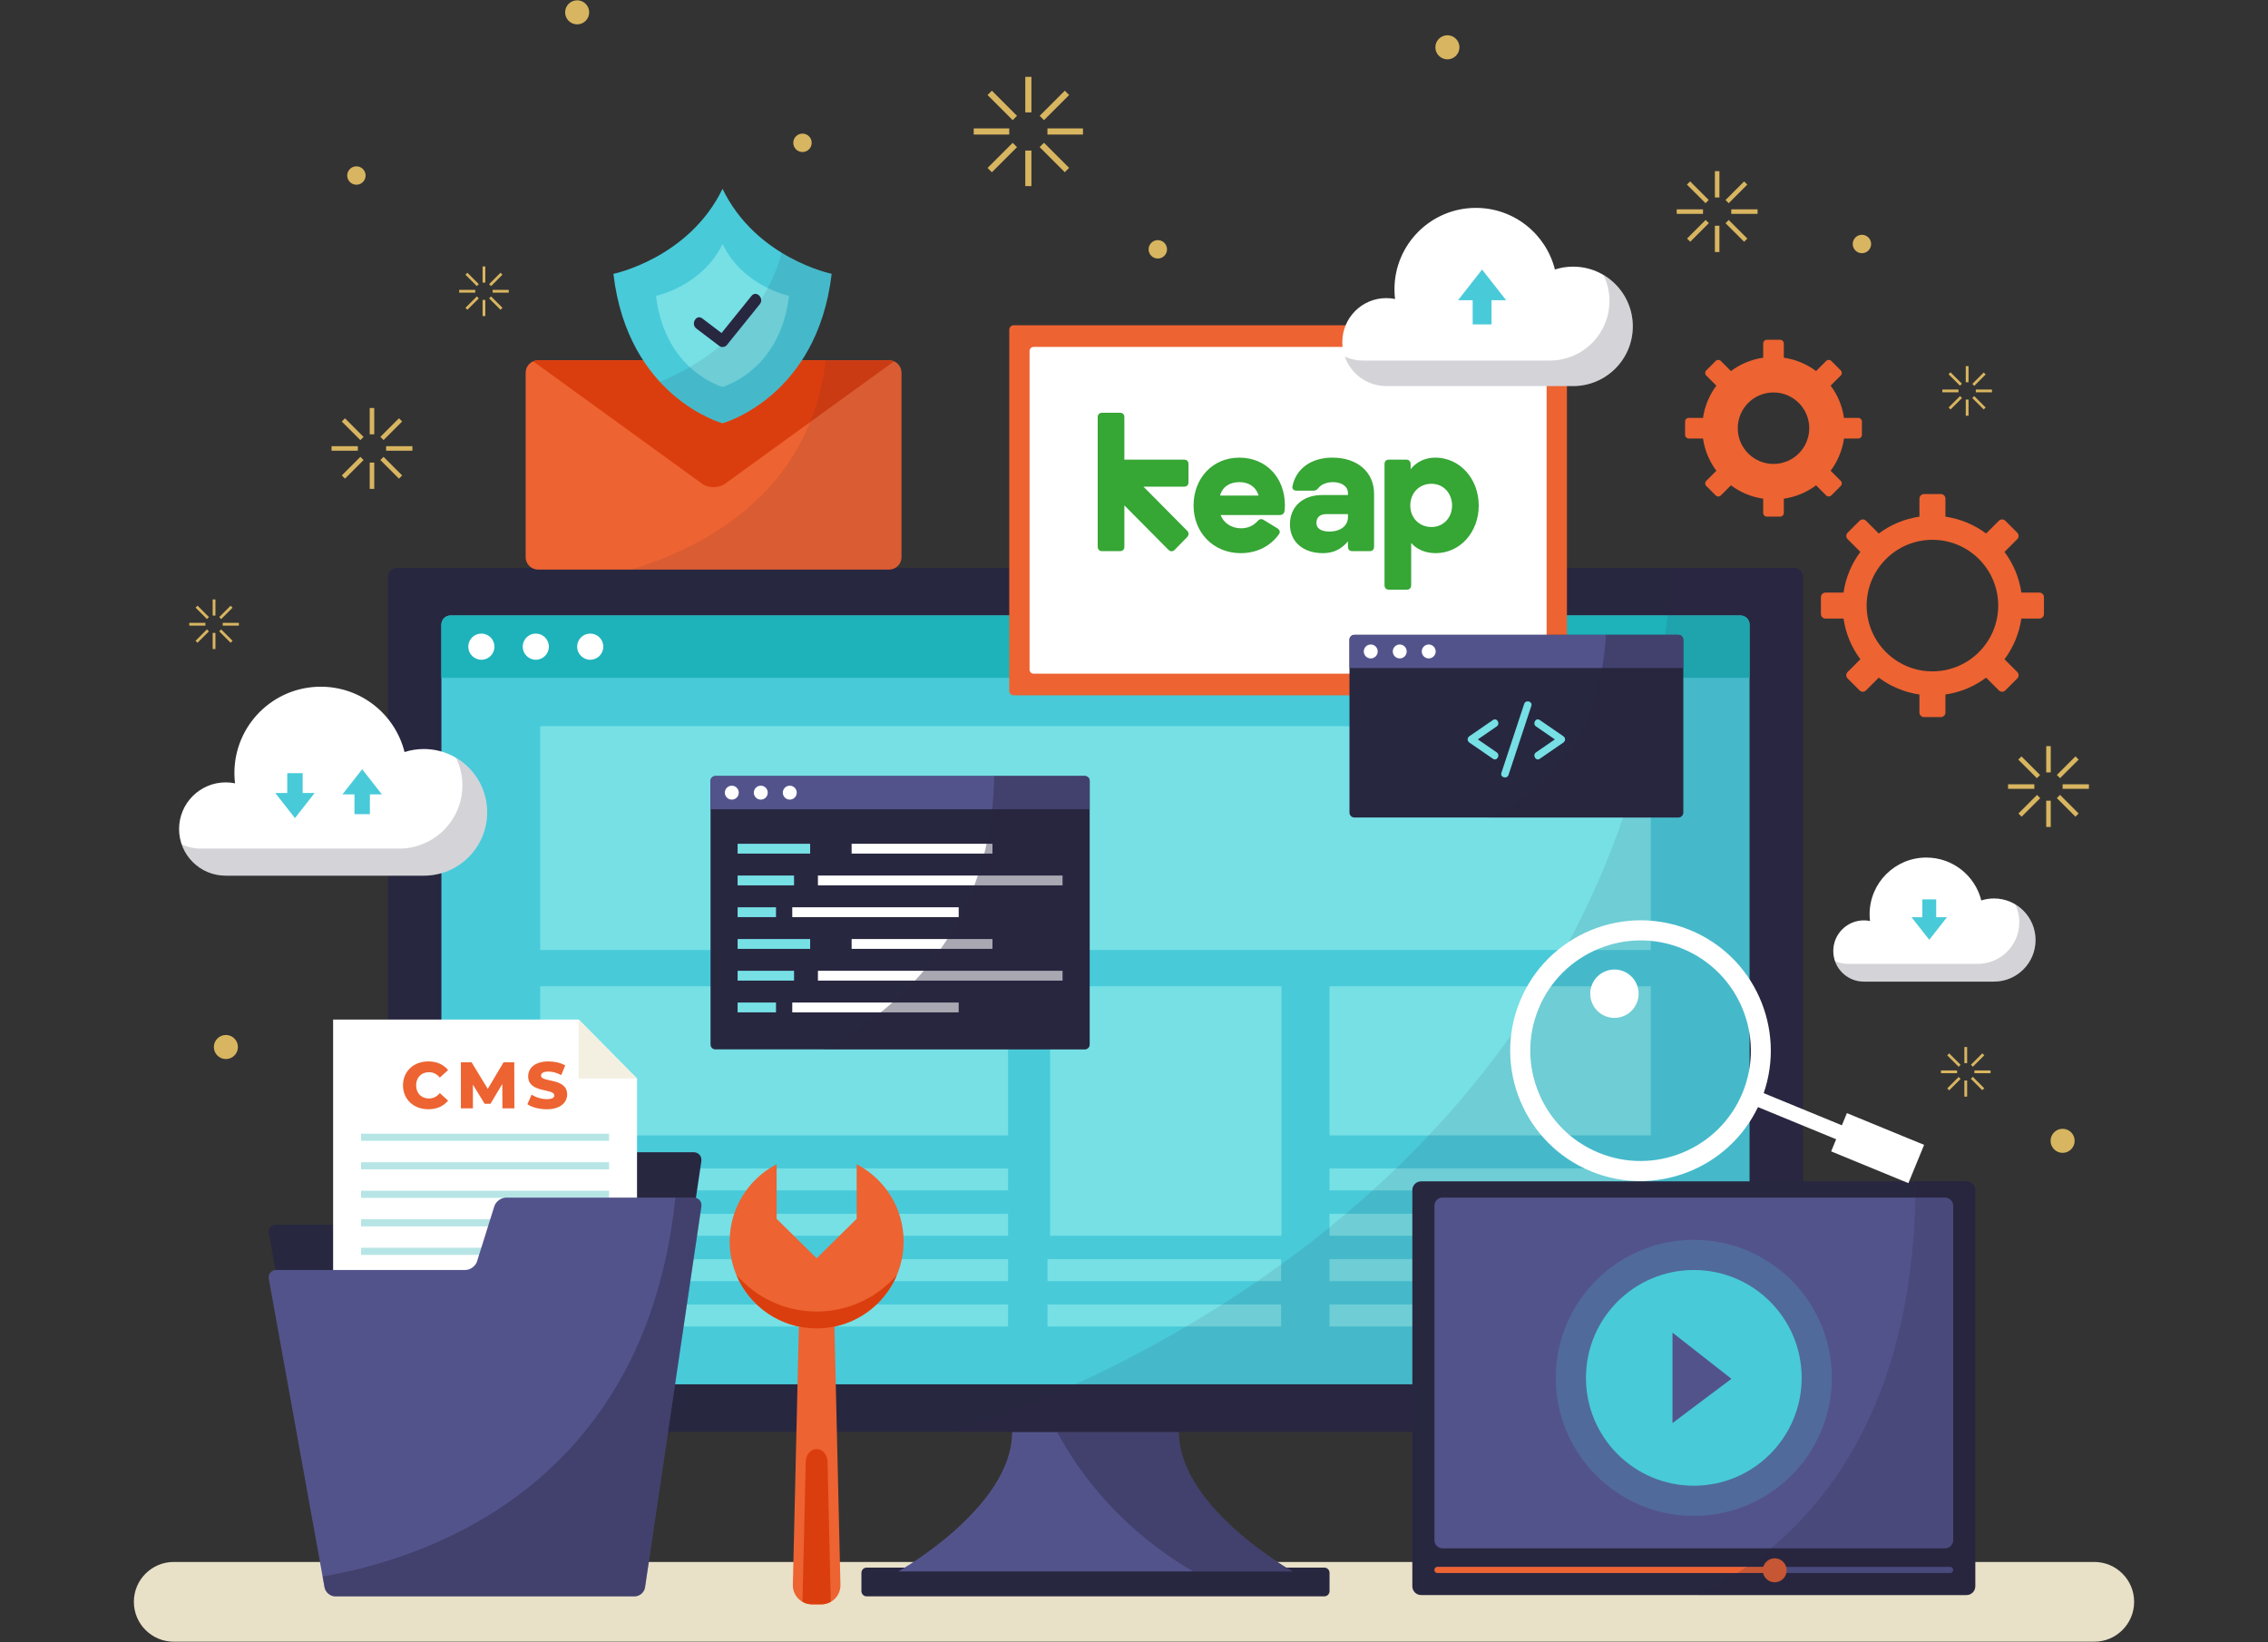 <svg width="500" height="362" viewBox="0 0 500 362" fill="none" xmlns="http://www.w3.org/2000/svg">
<rect x="0" y="0" width="500" height="362" fill="#333333" stroke="none"/>
<g clip-path="url(#clip0_1_4)">
<path d="M470.488 353.144C470.488 357.998 466.552 361.934 461.699 361.934H38.302C33.448 361.934 29.512 357.998 29.512 353.144C29.512 348.29 33.448 344.354 38.302 344.354H461.699C466.553 344.353 470.488 348.289 470.488 353.144Z" fill="#E8E1C8"/>
<path d="M293.108 350.783C293.108 351.418 292.589 351.937 291.955 351.937H191.061C190.426 351.937 189.908 351.417 189.908 350.783V346.748C189.908 346.113 190.427 345.596 191.061 345.596H291.956C292.591 345.596 293.109 346.114 293.109 346.748V350.783H293.108Z" fill="#282740"/>
<path d="M259.879 315.682H242.541H240.475H223.137C223.137 332.373 198.044 346.438 198.044 346.438H240.475H242.541H284.972C284.972 346.438 259.879 332.373 259.879 315.682Z" fill="#53538C"/>
<path opacity="0.4" d="M259.879 315.682H242.541H240.475H233.028C238.255 325.364 247.383 337.28 263.008 346.438H284.973C284.973 346.438 259.879 332.373 259.879 315.682Z" fill="#282740"/>
<path d="M397.5 313.682C397.5 314.782 396.6 315.682 395.5 315.682H87.516C86.416 315.682 85.516 314.782 85.516 313.682V127.192C85.516 126.092 86.416 125.192 87.516 125.192H395.5C396.6 125.192 397.5 126.092 397.5 127.192V313.682Z" fill="#282740"/>
<path d="M385.705 303.182C385.705 304.282 384.805 305.182 383.705 305.182H99.311C98.211 305.182 97.311 304.282 97.311 303.182V137.692C97.311 136.592 98.211 135.692 99.311 135.692H383.706C384.806 135.692 385.706 136.592 385.706 137.692V303.182H385.705Z" fill="#48CAD9"/>
<path d="M385.705 149.438V137.693C385.705 136.593 384.805 135.693 383.705 135.693H99.311C98.211 135.693 97.311 136.593 97.311 137.693V149.438H385.705Z" fill="#1EB3BA"/>
<path d="M118.121 145.449C119.714 145.449 121.005 144.158 121.005 142.565C121.005 140.972 119.714 139.681 118.121 139.681C116.528 139.681 115.237 140.972 115.237 142.565C115.237 144.158 116.528 145.449 118.121 145.449Z" fill="white"/>
<path d="M106.121 145.449C107.714 145.449 109.005 144.158 109.005 142.565C109.005 140.972 107.714 139.681 106.121 139.681C104.528 139.681 103.237 140.972 103.237 142.565C103.237 144.158 104.528 145.449 106.121 145.449Z" fill="white"/>
<path d="M130.121 145.449C131.714 145.449 133.005 144.158 133.005 142.565C133.005 140.972 131.714 139.681 130.121 139.681C128.528 139.681 127.237 140.972 127.237 142.565C127.237 144.158 128.528 145.449 130.121 145.449Z" fill="white"/>
<path d="M363.935 160.092H119.08V209.438H363.935V160.092Z" fill="#76E0E5"/>
<path d="M222.238 217.438H119.08V250.317H222.238V217.438Z" fill="#76E0E5"/>
<path d="M222.238 257.594H119.08V262.446H222.238V257.594Z" fill="#76E0E5"/>
<path d="M222.238 267.594H119.08V272.446H222.238V267.594Z" fill="#76E0E5"/>
<path d="M222.238 277.594H119.08V282.446H222.238V277.594Z" fill="#76E0E5"/>
<path d="M222.238 287.594H119.08V292.446H222.238V287.594Z" fill="#76E0E5"/>
<path d="M282.508 217.438H231.508V272.446H282.508V217.438Z" fill="#76E0E5"/>
<path d="M282.428 277.594H230.929V282.446H282.428V277.594Z" fill="#76E0E5"/>
<path d="M282.428 287.594H230.929V292.446H282.428V287.594Z" fill="#76E0E5"/>
<path d="M363.935 217.438H293.108V250.317H363.935V217.438Z" fill="#76E0E5"/>
<path d="M362.701 257.594H293.108V262.446H362.701V257.594Z" fill="#76E0E5"/>
<path d="M362.701 267.594H293.108V272.446H362.701V267.594Z" fill="#76E0E5"/>
<path d="M362.701 277.594H293.108V282.446H362.701V277.594Z" fill="#76E0E5"/>
<path d="M362.701 287.594H293.108V292.446H362.701V287.594Z" fill="#76E0E5"/>
<path opacity="0.1" d="M397.5 313.682V127.192C397.5 126.092 396.6 125.192 395.5 125.192H368.437C360.153 273.669 209.841 315.681 209.841 315.681H395.5C396.6 315.682 397.5 314.781 397.5 313.682Z" fill="#282740"/>
<path d="M111.576 254.025C110.476 254.025 109.307 254.882 108.978 255.933L105.173 268.08C104.845 269.129 103.676 269.988 102.575 269.988H60.909C59.809 269.988 59.069 270.873 59.264 271.955L71.553 339.969C71.748 341.051 72.809 341.938 73.908 341.938H139.91C141.01 341.938 142.042 341.047 142.202 339.96L154.617 256.005C154.778 254.917 154.01 254.026 152.91 254.026H111.576V254.025Z" fill="#282740"/>
<path d="M140.436 319.772H73.437V224.772H127.576L140.436 237.772V319.772Z" fill="white"/>
<path d="M127.576 224.772L140.436 237.772H127.576V224.772Z" fill="#F4F0E1"/>
<path d="M134.271 249.938H79.604V251.51H134.271V249.938Z" fill="#B7E5E5"/>
<path d="M134.271 256.225H79.604V257.797H134.271V256.225Z" fill="#B7E5E5"/>
<path d="M134.271 262.512H79.604V264.084H134.271V262.512Z" fill="#B7E5E5"/>
<path d="M134.271 268.799H79.604V270.371H134.271V268.799Z" fill="#B7E5E5"/>
<path d="M134.271 275.086H79.604V276.658H134.271V275.086Z" fill="#B7E5E5"/>
<path d="M134.271 281.373H79.604V282.945H134.271V281.373Z" fill="#B7E5E5"/>
<path d="M88.842 239.277C88.842 236.189 91.203 234.002 94.421 234.002C96.291 234.002 97.798 234.685 98.784 235.916L96.958 237.568C96.32 236.798 95.538 236.379 94.566 236.379C92.899 236.379 91.74 237.539 91.74 239.277C91.74 241.017 92.899 242.175 94.566 242.175C95.538 242.175 96.32 241.755 96.958 240.985L98.784 242.639C97.799 243.871 96.291 244.551 94.421 244.551C91.204 244.553 88.842 242.365 88.842 239.277Z" fill="#ED6332"/>
<path d="M110.763 244.35L110.734 238.975L108.126 243.35H106.85L104.257 239.12V244.35H101.605V234.205H103.968L107.532 240.06L111.011 234.205H113.372L113.401 244.35H110.763Z" fill="#ED6332"/>
<path d="M116.263 243.438L117.205 241.323C118.103 241.917 119.379 242.323 120.554 242.323C121.742 242.323 122.205 241.989 122.205 241.495C122.205 239.888 116.438 241.059 116.438 237.292C116.438 235.482 117.915 234.003 120.93 234.003C122.249 234.003 123.611 234.308 124.61 234.888L123.727 237.017C122.755 236.496 121.798 236.238 120.916 236.238C119.712 236.238 119.277 236.642 119.277 237.148C119.277 238.699 125.031 237.541 125.031 241.279C125.031 243.047 123.554 244.554 120.539 244.554C118.873 244.553 117.22 244.103 116.263 243.438Z" fill="#ED6332"/>
<path d="M111.576 264.025C110.476 264.025 109.307 264.882 108.978 265.933L105.173 278.08C104.845 279.129 103.676 279.988 102.575 279.988H60.909C59.809 279.988 59.069 280.873 59.264 281.955L71.553 349.969C71.748 351.051 72.809 351.938 73.908 351.938H139.91C141.01 351.938 142.042 351.047 142.202 349.96L154.617 266.005C154.778 264.917 154.01 264.026 152.91 264.026H111.576V264.025Z" fill="#53538C"/>
<path opacity="0.4" d="M142.203 349.959L154.618 266.004C154.779 264.916 154.011 264.025 152.911 264.025H148.904C142.19 327.861 93.927 343.654 71.118 347.556L71.554 349.968C71.749 351.05 72.81 351.937 73.909 351.937H139.911C141.011 351.938 142.043 351.047 142.203 349.959Z" fill="#282740"/>
<path d="M435.468 349.725C435.468 350.782 434.603 351.647 433.546 351.647H313.282C312.226 351.647 311.361 350.782 311.361 349.725V262.368C311.361 261.311 312.226 260.446 313.282 260.446H433.546C434.603 260.446 435.468 261.311 435.468 262.368V349.725Z" fill="#282740"/>
<path d="M430.596 339.57C430.596 340.545 429.799 341.341 428.825 341.341H318.004C317.03 341.341 316.233 340.544 316.233 339.57V265.795C316.233 264.822 317.03 264.025 318.004 264.025H428.825C429.799 264.025 430.596 264.822 430.596 265.795V339.57Z" fill="#53538C"/>
<path d="M430.596 346.117C430.596 346.49 430.293 346.793 429.919 346.793H316.91C316.536 346.793 316.233 346.49 316.233 346.117C316.233 345.744 316.536 345.441 316.91 345.441H429.919C430.293 345.441 430.596 345.744 430.596 346.117Z" fill="#53538C"/>
<path d="M392.166 346.117C392.166 346.49 391.862 346.793 391.489 346.793H316.91C316.536 346.793 316.233 346.49 316.233 346.117C316.233 345.744 316.536 345.441 316.91 345.441H391.489C391.862 345.441 392.166 345.744 392.166 346.117Z" fill="#ED6332"/>
<path d="M393.892 346.193C393.892 347.652 392.708 348.836 391.249 348.836C389.79 348.836 388.607 347.652 388.607 346.193C388.607 344.734 389.79 343.55 391.249 343.55C392.708 343.551 393.892 344.734 393.892 346.193Z" fill="#ED6332"/>
<path opacity="0.2" d="M403.838 303.766C403.838 320.569 390.217 334.192 373.414 334.192C356.611 334.192 342.989 320.569 342.989 303.766C342.989 286.963 356.611 273.342 373.414 273.342C390.217 273.342 403.838 286.963 403.838 303.766Z" fill="#48CAD9"/>
<path d="M397.192 303.766C397.192 316.899 386.546 327.545 373.414 327.545C360.282 327.545 349.636 316.899 349.636 303.766C349.636 290.635 360.283 279.989 373.414 279.989C386.547 279.988 397.192 290.635 397.192 303.766Z" fill="#48CAD9"/>
<path d="M368.716 293.799V313.734L381.705 303.975L368.716 293.799Z" fill="#53538C"/>
<path opacity="0.2" d="M433.546 351.647C434.603 351.647 435.468 350.782 435.468 349.725V262.368C435.468 261.311 434.603 260.446 433.546 260.446H422.279C422.288 320.94 391.095 343.757 374.32 351.647H433.546Z" fill="#282740"/>
<path d="M345.443 152.315C345.443 152.855 345.001 153.297 344.46 153.297H223.482C222.941 153.297 222.5 152.855 222.5 152.315V72.692C222.5 72.152 222.941 71.71 223.482 71.71H344.46C345 71.71 345.443 72.152 345.443 72.692V152.315Z" fill="#ED6332"/>
<path d="M340.967 147.63C340.967 148.123 340.565 148.526 340.07 148.526H227.871C227.379 148.526 226.975 148.123 226.975 147.63V77.377C226.975 76.885 227.379 76.481 227.871 76.481H340.07C340.564 76.481 340.967 76.885 340.967 77.377V147.63Z" fill="white"/>
<path d="M261.7 118.428L258.999 121.191C258.561 121.672 258.006 121.632 257.568 121.191L247.878 111.421V120.51C247.878 121.151 247.522 121.511 246.885 121.511H242.993C242.356 121.511 242 121.151 242 120.51V92C242 91.36 242.358 91 242.993 91H246.884C247.522 91 247.878 91.36 247.878 92V101.33H261.024C261.66 101.33 262.017 101.692 262.017 102.331V106.295C262.017 106.935 261.659 107.295 261.024 107.295H252.088L261.7 116.985C262.136 117.427 262.136 117.948 261.7 118.428ZM283.267 111.381C283.267 111.782 283.227 112.222 283.187 112.623C283.107 113.263 282.71 113.543 282.116 113.543H269.088C269.763 115.305 271.471 116.466 273.615 116.466C275.164 116.466 276.356 115.865 277.229 114.905C277.628 114.423 278.064 114.303 278.58 114.625L281.599 116.466C282.155 116.826 282.314 117.306 281.916 117.828C280.09 120.389 277.07 121.952 273.536 121.952C267.499 121.952 263.131 117.388 263.131 111.462C263.131 105.456 267.301 100.892 273.219 100.892C279.177 100.889 283.267 105.373 283.267 111.381ZM277.467 109.259C276.911 107.336 275.323 106.296 273.257 106.296C271.073 106.296 269.485 107.336 268.968 109.259H277.467ZM302.926 108.857V120.509C302.926 121.151 302.569 121.51 301.933 121.51H298.161C297.525 121.51 297.168 121.151 297.168 120.509V119.348C295.659 121.149 293.871 121.951 291.647 121.951C287.278 121.951 284.379 119.429 284.379 115.625C284.379 111.66 287.238 109.137 291.488 109.137H297.168V108.696C297.168 107.254 295.817 106.294 293.831 106.294C292.56 106.294 291.33 106.776 290.774 107.456C290.415 107.897 290.137 108.177 289.582 108.177H285.888C285.212 108.177 284.816 107.816 284.935 107.216C285.69 103.413 288.948 100.889 293.752 100.889C299.272 100.889 302.926 104.093 302.926 108.857ZM297.167 114.023V113.342H292.44C290.851 113.342 290.216 114.183 290.216 115.305C290.216 116.345 291.049 117.187 293.075 117.187C295.539 117.187 297.167 115.905 297.167 114.023ZM326 111.461C326 117.307 321.908 121.951 316.508 121.951C314.244 121.951 312.336 121.111 311.107 119.71V129C311.107 129.64 310.749 130 310.114 130H306.22C305.585 130 305.229 129.639 305.229 129V102.331C305.229 101.69 305.586 101.33 306.22 101.33H309.994C310.629 101.33 310.986 101.692 310.986 102.331V103.453C312.258 101.812 314.204 100.891 316.426 100.891C321.79 100.889 326 105.495 326 111.461ZM320.122 111.461C320.122 108.738 318.214 106.656 315.594 106.656C312.814 106.656 310.909 108.738 310.909 111.461C310.909 114.105 312.815 116.185 315.594 116.185C318.214 116.185 320.122 114.104 320.122 111.461Z" fill="#36A635"/>
<path d="M240.224 230.285C240.224 230.871 239.744 231.351 239.158 231.351H157.708C157.122 231.351 156.643 230.871 156.643 230.285V172.157C156.643 171.571 157.122 171.092 157.708 171.092H239.158C239.744 171.092 240.224 171.572 240.224 172.157V230.285Z" fill="#282740"/>
<path d="M240.224 178.412V172.157C240.224 171.571 239.744 171.092 239.158 171.092H157.708C157.122 171.092 156.643 171.572 156.643 172.157V178.412H240.224Z" fill="#53538C"/>
<path d="M169.259 174.752C169.259 175.6 168.573 176.288 167.725 176.288C166.875 176.288 166.189 175.599 166.189 174.752C166.189 173.903 166.876 173.216 167.725 173.216C168.572 173.216 169.259 173.903 169.259 174.752Z" fill="white"/>
<path d="M162.869 174.752C162.869 175.6 162.181 176.288 161.334 176.288C160.485 176.288 159.797 175.599 159.797 174.752C159.797 173.903 160.486 173.216 161.334 173.216C162.181 173.216 162.869 173.903 162.869 174.752Z" fill="white"/>
<path d="M175.65 174.752C175.65 175.6 174.962 176.288 174.115 176.288C173.266 176.288 172.578 175.599 172.578 174.752C172.578 173.903 173.267 173.216 174.115 173.216C174.962 173.216 175.65 173.903 175.65 174.752Z" fill="white"/>
<path d="M234.251 193.022H180.321V195.188H234.251V193.022Z" fill="white"/>
<path d="M178.605 186.021H162.614V188.187H178.605V186.021Z" fill="#76E0E5"/>
<path d="M171.076 200.022H162.614V202.188H171.076V200.022Z" fill="#76E0E5"/>
<path d="M178.605 207.022H162.614V209.188H178.605V207.022Z" fill="#76E0E5"/>
<path d="M175.052 214.022H162.614V216.188H175.052V214.022Z" fill="#76E0E5"/>
<path d="M218.799 186.021H187.746V188.187H218.799V186.021Z" fill="white"/>
<path d="M175.052 193.022H162.614V195.188H175.052V193.022Z" fill="#76E0E5"/>
<path d="M211.352 200.022H174.661V202.188H211.352V200.022Z" fill="white"/>
<path d="M218.799 207.022H187.746V209.188H218.799V207.022Z" fill="white"/>
<path d="M234.251 214.022H180.321V216.188H234.251V214.022Z" fill="white"/>
<path d="M171.076 221.022H162.614V223.188H171.076V221.022Z" fill="#76E0E5"/>
<path d="M211.352 221.022H174.661V223.188H211.352V221.022Z" fill="white"/>
<path opacity="0.4" d="M240.224 172.157C240.224 171.571 239.744 171.092 239.158 171.092H219.169C218.687 208.36 193.162 225.457 181.434 231.352H239.159C239.745 231.352 240.225 230.872 240.225 230.286V172.157H240.224Z" fill="#282740"/>
<path d="M371.085 179.154C371.085 179.74 370.605 180.22 370.019 180.22H298.569C297.983 180.22 297.504 179.74 297.504 179.154V141.027C297.504 140.441 297.983 139.962 298.569 139.962H370.019C370.605 139.962 371.085 140.442 371.085 141.027V179.154Z" fill="#282740"/>
<path d="M371.085 147.282V141.027C371.085 140.441 370.605 139.962 370.019 139.962H298.569C297.983 139.962 297.504 140.442 297.504 141.027V147.282H371.085Z" fill="#53538C"/>
<path d="M310.12 143.622C310.12 144.47 309.434 145.158 308.586 145.158C307.736 145.158 307.049 144.469 307.049 143.622C307.049 142.773 307.737 142.086 308.586 142.086C309.434 142.086 310.12 142.773 310.12 143.622Z" fill="white"/>
<path d="M303.73 143.622C303.73 144.47 303.041 145.158 302.195 145.158C301.345 145.158 300.658 144.469 300.658 143.622C300.658 142.773 301.346 142.086 302.195 142.086C303.042 142.086 303.73 142.773 303.73 143.622Z" fill="white"/>
<path d="M316.512 143.622C316.512 144.47 315.823 145.158 314.977 145.158C314.127 145.158 313.44 144.469 313.44 143.622C313.44 142.773 314.128 142.086 314.977 142.086C315.823 142.086 316.512 142.773 316.512 143.622Z" fill="white"/>
<path d="M336.017 155.184C334.343 160.255 332.668 165.328 330.994 170.398C330.661 171.403 332.243 171.832 332.572 170.832C334.248 165.762 335.924 160.691 337.597 155.62C337.928 154.614 336.347 154.188 336.017 155.184Z" fill="#76E0E5"/>
<path d="M329.962 165.867C328.577 164.914 327.191 163.961 325.804 163.009C327.191 162.057 328.577 161.105 329.962 160.151C330.828 159.556 330.01 158.137 329.135 158.736C327.407 159.924 325.677 161.114 323.948 162.301C323.423 162.662 323.423 163.355 323.948 163.717C325.677 164.904 327.407 166.093 329.135 167.283C330.01 167.881 330.828 166.463 329.962 165.867Z" fill="#76E0E5"/>
<path d="M338.628 165.867C340.011 164.914 341.397 163.961 342.782 163.009C341.396 162.057 340.01 161.105 338.628 160.151C337.764 159.556 338.582 158.137 339.453 158.736C341.182 159.924 342.91 161.114 344.638 162.301C345.165 162.662 345.165 163.355 344.638 163.717C342.91 164.904 341.183 166.093 339.453 167.283C338.582 167.881 337.764 166.463 338.628 165.867Z" fill="#76E0E5"/>
<path opacity="0.4" d="M370.019 180.221C370.605 180.221 371.085 179.741 371.085 179.155V141.028C371.085 140.442 370.605 139.963 370.019 139.963H354.024C352.813 163.624 339.308 174.917 328.2 180.222H370.019V180.221Z" fill="#282740"/>
<path d="M407.162 245.402L406.061 248.084L388.821 241C393.749 226.725 386.749 210.863 372.604 205.053C357.944 199.026 341.114 206.053 335.087 220.715C329.063 235.377 336.09 252.209 350.753 258.233C364.897 264.046 381.025 257.69 387.559 244.075L404.798 251.159L403.696 253.835L420.724 260.833L424.188 252.399L407.162 245.402ZM384.172 240.885C379.074 253.287 364.839 259.231 352.437 254.133C340.035 249.039 334.091 234.801 339.188 222.401C344.284 209.999 358.52 204.055 370.923 209.149C383.323 214.246 389.268 228.482 384.172 240.885Z" fill="white"/>
<path d="M353.858 214.158C351.141 215.293 349.858 218.414 350.994 221.131C352.128 223.85 355.25 225.133 357.967 223.998C360.686 222.863 361.969 219.74 360.834 217.023C359.7 214.307 356.577 213.023 353.858 214.158Z" fill="white"/>
<path d="M449.606 130.642H445.626C445.143 127.311 443.836 124.253 441.911 121.674L444.726 118.86C445.115 118.471 445.115 117.835 444.726 117.446L442.086 114.805C441.696 114.416 441.061 114.416 440.671 114.805L437.857 117.619C435.278 115.695 432.221 114.389 428.889 113.906V109.924C428.889 109.375 428.439 108.924 427.889 108.924H424.156C423.606 108.924 423.156 109.375 423.156 109.924V113.906C419.825 114.389 416.768 115.695 414.188 117.62L411.374 114.805C410.984 114.416 410.349 114.416 409.96 114.805L407.319 117.446C406.93 117.835 406.93 118.47 407.319 118.86L410.135 121.674C408.211 124.254 406.905 127.311 406.421 130.642H402.44C401.889 130.642 401.44 131.092 401.44 131.642V135.375C401.44 135.925 401.889 136.375 402.44 136.375H406.421C406.904 139.706 408.21 142.763 410.135 145.343L407.319 148.157C406.93 148.547 406.93 149.182 407.319 149.571L409.96 152.212C410.349 152.601 410.984 152.601 411.374 152.211L414.188 149.397C416.767 151.322 419.824 152.627 423.156 153.112V157.092C423.156 157.643 423.606 158.092 424.156 158.092H427.889C428.439 158.092 428.889 157.643 428.889 157.092V153.112C432.221 152.629 435.278 151.322 437.858 149.398L440.671 152.211C441.061 152.601 441.696 152.601 442.085 152.212L444.725 149.571C445.115 149.182 445.115 148.547 444.725 148.157L441.911 145.344C443.835 142.764 445.141 139.707 445.625 136.375H449.605C450.156 136.375 450.605 135.925 450.605 135.375V131.642C450.606 131.092 450.157 130.642 449.606 130.642ZM426.023 148.009C418.015 148.009 411.523 141.517 411.523 133.509C411.523 125.5 418.015 119.008 426.023 119.008C434.032 119.008 440.523 125.5 440.523 133.509C440.523 141.517 434.032 148.009 426.023 148.009Z" fill="#ED6332"/>
<path d="M409.683 92.128H406.527C406.144 89.486 405.108 87.063 403.582 85.018L405.814 82.786C406.123 82.478 406.123 81.973 405.814 81.665L403.721 79.572C403.412 79.263 402.907 79.263 402.599 79.572L400.368 81.803C398.323 80.278 395.899 79.241 393.258 78.859V75.702C393.258 75.266 392.901 74.909 392.465 74.909H389.504C389.068 74.909 388.712 75.266 388.712 75.702V78.859C386.07 79.243 383.647 80.278 381.601 81.804L379.37 79.572C379.061 79.263 378.557 79.264 378.249 79.572L376.155 81.666C375.846 81.974 375.846 82.478 376.155 82.787L378.387 85.018C376.862 87.064 375.826 89.487 375.443 92.128H372.286C371.85 92.128 371.493 92.485 371.493 92.921V95.881C371.493 96.317 371.85 96.674 372.286 96.674H375.443C375.826 99.315 376.861 101.738 378.387 103.784L376.155 106.015C375.846 106.324 375.846 106.829 376.155 107.136L378.249 109.23C378.558 109.539 379.062 109.539 379.37 109.23L381.601 106.998C383.646 108.525 386.07 109.561 388.712 109.943V113.099C388.712 113.537 389.069 113.892 389.504 113.892H392.465C392.9 113.892 393.258 113.537 393.258 113.099V109.943C395.9 109.56 398.324 108.525 400.369 107L402.599 109.23C402.908 109.539 403.412 109.539 403.72 109.23L405.813 107.136C406.123 106.828 406.123 106.323 405.813 106.015L403.583 103.785C405.108 101.739 406.145 99.316 406.527 96.674H409.683C410.119 96.674 410.476 96.318 410.476 95.881V92.921C410.476 92.485 410.119 92.128 409.683 92.128ZM390.983 102.281C386.63 102.281 383.102 98.753 383.102 94.402C383.102 90.048 386.63 86.521 390.983 86.521C395.335 86.521 398.864 90.048 398.864 94.402C398.864 98.753 395.336 102.281 390.983 102.281Z" fill="#ED6332"/>
<path d="M185.281 349.4C185.336 351.761 183.449 353.691 181.089 353.691H178.984C176.624 353.691 174.737 351.761 174.792 349.4L176.31 284.158C176.365 281.799 178.041 279.867 180.037 279.867C182.032 279.867 183.71 281.799 183.765 284.158L185.281 349.4Z" fill="#ED6332"/>
<path d="M178.984 353.691H181.089C181.847 353.691 182.546 353.476 183.158 353.127L182.439 322.217C182.404 320.696 181.322 319.449 180.036 319.449C178.75 319.449 177.669 320.695 177.633 322.217L176.914 353.127C177.526 353.477 178.226 353.691 178.984 353.691Z" fill="#DB3E0E"/>
<path d="M188.862 256.672V268.701L180.036 277.41L171.21 268.701V256.674C165.064 259.867 160.865 266.285 160.865 273.69C160.865 284.278 169.448 292.862 180.036 292.862C190.624 292.862 199.208 284.278 199.208 273.69C199.208 266.285 195.008 259.867 188.862 256.672Z" fill="#ED6332"/>
<path d="M180.036 289.143C172.973 289.143 166.643 286.016 162.343 281.078C165.236 287.998 172.068 292.861 180.036 292.861C188.005 292.861 194.838 287.998 197.73 281.078C193.429 286.016 187.1 289.143 180.036 289.143Z" fill="#DB3E0E"/>
<path d="M198.746 122.833C198.746 124.34 197.513 125.573 196.006 125.573H118.626C117.119 125.573 115.886 124.34 115.886 122.833V82.168C115.886 80.661 117.119 79.428 118.626 79.428H196.006C197.513 79.428 198.746 80.661 198.746 82.168V122.833Z" fill="#ED6332"/>
<path d="M196.006 79.428H118.626C118.24 79.428 117.874 79.511 117.541 79.657L154.777 106.64C156.173 107.653 158.459 107.653 159.854 106.64L197.09 79.657C196.758 79.511 196.392 79.428 196.006 79.428Z" fill="#DB3E0E"/>
<path opacity="0.1" d="M196.006 79.428H182.047C178.613 108.111 156.141 120.374 139.144 125.573H196.006C197.513 125.573 198.746 124.34 198.746 122.833V82.168C198.746 80.661 197.513 79.428 196.006 79.428Z" fill="#282740"/>
<path d="M159.287 41.629C151.854 56.964 135.229 60.372 135.229 60.372C138.423 87.636 159.287 93.315 159.287 93.315C159.287 93.315 180.149 87.635 183.344 60.372C183.344 60.372 166.719 56.964 159.287 41.629Z" fill="#48CAD9"/>
<path d="M159.287 53.792C154.757 63.139 144.625 65.215 144.625 65.215C146.571 81.831 159.287 85.293 159.287 85.293C159.287 85.293 172.001 81.831 173.949 65.215C173.949 65.215 163.816 63.139 159.287 53.792Z" fill="#76E0E5"/>
<path d="M165.68 65.226C163.476 67.958 161.273 70.689 159.069 73.42C157.654 72.347 156.241 71.274 154.827 70.199C153.496 69.189 152.209 71.438 153.52 72.433C155.224 73.727 156.93 75.021 158.634 76.315C159.056 76.635 159.872 76.522 160.201 76.113C162.637 73.093 165.073 70.075 167.51 67.055C168.547 65.77 166.729 63.927 165.68 65.226Z" fill="#282740"/>
<path opacity="0.1" d="M145.483 84.188C152.076 91.346 159.287 93.316 159.287 93.316C159.287 93.316 180.149 87.636 183.344 60.373C183.344 60.373 178.186 59.307 172.332 55.723C167.628 72.648 153.813 80.752 145.483 84.188Z" fill="#282740"/>
<path d="M93.433 165.132C91.951 165.132 90.525 165.364 89.184 165.797C87.114 157.519 79.631 151.394 70.716 151.394C60.2 151.394 51.676 159.914 51.676 170.433C51.676 171.201 51.726 171.952 51.814 172.693C51.152 172.556 50.464 172.487 49.763 172.487C44.084 172.487 39.48 177.092 39.48 182.768C39.48 188.448 44.084 193.051 49.763 193.051H93.433C101.143 193.051 107.394 186.803 107.394 179.092C107.394 171.383 101.143 165.132 93.433 165.132Z" fill="white"/>
<path opacity="0.2" d="M100.555 167.102C101.433 168.928 101.939 170.968 101.939 173.13C101.939 180.84 95.687 187.086 87.978 187.086H44.308C42.794 187.086 41.361 186.752 40.066 186.164C41.47 190.172 45.277 193.051 49.763 193.051H93.433C101.143 193.051 107.394 186.803 107.394 179.092C107.394 173.988 104.645 169.536 100.555 167.102Z" fill="#282740"/>
<path d="M84.19 175.129L79.847 169.589L75.505 175.129H78.147V179.498H81.546V175.129H84.19Z" fill="#48CAD9"/>
<path d="M60.683 174.82L65.026 180.361L69.37 174.82H66.727V170.451H63.328V174.82H60.683Z" fill="#48CAD9"/>
<path d="M346.799 58.786C345.401 58.786 344.057 59.006 342.792 59.413C340.84 51.606 333.784 45.831 325.377 45.831C315.46 45.831 307.422 53.865 307.422 63.785C307.422 64.509 307.468 65.217 307.551 65.916C306.926 65.786 306.279 65.721 305.618 65.721C300.261 65.721 295.92 70.065 295.92 75.419C295.92 80.774 300.262 85.113 305.618 85.113H346.799C354.07 85.113 359.965 79.221 359.965 71.951C359.965 64.681 354.069 58.786 346.799 58.786Z" fill="white"/>
<path opacity="0.2" d="M353.516 60.644C354.342 62.367 354.82 64.289 354.82 66.33C354.82 73.6 348.924 79.491 341.655 79.491H300.474C299.045 79.491 297.695 79.176 296.473 78.621C297.797 82.4 301.387 85.114 305.619 85.114H346.8C354.071 85.114 359.966 79.222 359.966 71.952C359.965 67.137 357.373 62.939 353.516 60.644Z" fill="#282740"/>
<path d="M332.041 66.186L326.74 59.425L321.44 66.186H324.666V71.519H328.813V66.186H332.041Z" fill="#48CAD9"/>
<path d="M439.586 198.078C438.612 198.078 437.677 198.232 436.796 198.516C435.437 193.081 430.524 189.059 424.671 189.059C417.767 189.059 412.17 194.653 412.17 201.559C412.17 202.063 412.202 202.557 412.26 203.043C411.825 202.953 411.374 202.906 410.914 202.906C407.185 202.906 404.162 205.931 404.162 209.658C404.162 213.386 407.185 216.408 410.914 216.408H439.586C444.648 216.408 448.752 212.306 448.752 207.244C448.752 202.182 444.647 198.078 439.586 198.078Z" fill="white"/>
<path opacity="0.2" d="M444.262 199.371C444.838 200.57 445.17 201.91 445.17 203.33C445.17 208.393 441.066 212.494 436.004 212.494H407.332C406.338 212.494 405.397 212.273 404.547 211.887C405.469 214.52 407.968 216.409 410.914 216.409H439.586C444.648 216.409 448.752 212.307 448.752 207.245C448.752 203.893 446.947 200.971 444.262 199.371Z" fill="#282740"/>
<path d="M421.412 202.207L425.322 207.193L429.23 202.207H426.852V198.275H423.793V202.207H421.412Z" fill="#48CAD9"/>
<path d="M82.505 89.952H81.505V95.751H82.505V89.952Z" fill="#D8B560"/>
<path d="M82.505 101.982H81.505V107.78H82.505V101.982Z" fill="#D8B560"/>
<path d="M90.919 98.366H85.12V99.366H90.919V98.366Z" fill="#D8B560"/>
<path d="M78.89 98.366H73.091V99.366H78.89V98.366Z" fill="#D8B560"/>
<path d="M87.952 92.209L83.853 96.309L84.56 97.016L88.659 92.916L87.952 92.209Z" fill="#D8B560"/>
<path d="M79.446 100.715L75.347 104.815L76.054 105.522L80.153 101.422L79.446 100.715Z" fill="#D8B560"/>
<path d="M84.558 100.717L83.851 101.424L87.952 105.525L88.659 104.818L84.558 100.717Z" fill="#D8B560"/>
<path d="M76.05 92.219L75.343 92.927L79.443 97.026L80.15 96.319L76.05 92.219Z" fill="#D8B560"/>
<path d="M106.997 58.744H106.384V62.301H106.997V58.744Z" fill="#D8B560"/>
<path d="M106.997 66.123H106.384V69.681H106.997V66.123Z" fill="#D8B560"/>
<path d="M112.159 63.905H108.602V64.518H112.159V63.905Z" fill="#D8B560"/>
<path d="M104.779 63.905H101.222V64.518H104.779V63.905Z" fill="#D8B560"/>
<path d="M110.338 60.126L107.826 62.644L108.26 63.078L110.772 60.559L110.338 60.126Z" fill="#D8B560"/>
<path d="M105.121 65.347L102.605 67.863L103.039 68.297L105.555 65.781L105.121 65.347Z" fill="#D8B560"/>
<path d="M108.257 65.339L107.824 65.773L110.34 68.288L110.773 67.855L108.257 65.339Z" fill="#D8B560"/>
<path d="M103.039 60.125L102.605 60.559L105.121 63.074L105.555 62.64L103.039 60.125Z" fill="#D8B560"/>
<path d="M452.106 164.492H451.106V170.29H452.106V164.492Z" fill="#D8B560"/>
<path d="M452.106 176.521H451.106V182.319H452.106V176.521Z" fill="#D8B560"/>
<path d="M460.521 172.906H454.722V173.906H460.521V172.906Z" fill="#D8B560"/>
<path d="M448.491 172.906H442.692V173.906H448.491V172.906Z" fill="#D8B560"/>
<path d="M457.552 166.751L453.451 170.851L454.158 171.558L458.259 167.458L457.552 166.751Z" fill="#D8B560"/>
<path d="M449.079 175.247L444.979 179.348L445.686 180.055L449.787 175.954L449.079 175.247Z" fill="#D8B560"/>
<path d="M454.152 175.241L453.445 175.948L457.547 180.049L458.254 179.342L454.152 175.241Z" fill="#D8B560"/>
<path d="M445.653 166.756L444.946 167.463L449.047 171.564L449.754 170.857L445.653 166.756Z" fill="#D8B560"/>
<path d="M433.675 230.83H433.063V234.387H433.675V230.83Z" fill="#D8B560"/>
<path d="M433.675 238.209H433.063V241.766H433.675V238.209Z" fill="#D8B560"/>
<path d="M438.837 235.99H435.279V236.603H438.837V235.99Z" fill="#D8B560"/>
<path d="M431.457 235.99H427.9V236.603H431.457V235.99Z" fill="#D8B560"/>
<path d="M437.015 232.224L434.502 234.742L434.937 235.176L437.449 232.658L437.015 232.224Z" fill="#D8B560"/>
<path d="M429.718 240.383L429.284 239.947L431.799 237.432L432.234 237.865L429.718 240.383Z" fill="#D8B560"/>
<path d="M434.926 237.402L434.492 237.836L437.008 240.353L437.443 239.919L434.926 237.402Z" fill="#D8B560"/>
<path d="M429.717 232.234L429.282 232.668L431.797 235.183L432.231 234.748L429.717 232.234Z" fill="#D8B560"/>
<path d="M227.384 16.944H226.033V24.778H227.384V16.944Z" fill="#D8B560"/>
<path d="M227.384 33.196H226.033V41.029H227.384V33.196Z" fill="#D8B560"/>
<path d="M238.752 28.312H230.918V29.664H238.752V28.312Z" fill="#D8B560"/>
<path d="M222.5 28.312H214.666V29.664H222.5V28.312Z" fill="#D8B560"/>
<path d="M234.744 19.995L229.205 25.534L230.16 26.489L235.699 20.95L234.744 19.995Z" fill="#D8B560"/>
<path d="M223.253 31.487L217.714 37.026L218.669 37.981L224.208 32.442L223.253 31.487Z" fill="#D8B560"/>
<path d="M230.153 31.471L229.198 32.427L234.739 37.966L235.694 37.011L230.153 31.471Z" fill="#D8B560"/>
<path d="M218.669 19.994L217.714 20.95L223.252 26.488L224.208 25.533L218.669 19.994Z" fill="#D8B560"/>
<path d="M433.981 80.714H433.369V84.272H433.981V80.714Z" fill="#D8B560"/>
<path d="M433.981 88.094H433.369V91.651H433.981V88.094Z" fill="#D8B560"/>
<path d="M439.144 85.876H435.586V86.489H439.144V85.876Z" fill="#D8B560"/>
<path d="M431.764 85.876H428.207V86.489H431.764V85.876Z" fill="#D8B560"/>
<path d="M437.33 82.118L434.816 84.637L435.251 85.07L437.764 82.552L437.33 82.118Z" fill="#D8B560"/>
<path d="M430.024 90.267L429.591 89.832L432.105 87.317L432.541 87.75L430.024 90.267Z" fill="#D8B560"/>
<path d="M435.238 87.319L434.805 87.752L437.322 90.268L437.754 89.836L435.238 87.319Z" fill="#D8B560"/>
<path d="M430.009 82.076L429.575 82.51L432.09 85.027L432.524 84.593L430.009 82.076Z" fill="#D8B560"/>
<path d="M379.06 37.736H378.06V43.535H379.06V37.736Z" fill="#D8B560"/>
<path d="M379.06 49.767H378.06V55.565H379.06V49.767Z" fill="#D8B560"/>
<path d="M387.474 46.15H381.675V47.15H387.474V46.15Z" fill="#D8B560"/>
<path d="M375.444 46.15H369.645V47.15H375.444V46.15Z" fill="#D8B560"/>
<path d="M384.506 39.996L380.406 44.096L381.113 44.803L385.213 40.703L384.506 39.996Z" fill="#D8B560"/>
<path d="M376.024 48.489L371.924 52.59L372.631 53.297L376.732 49.196L376.024 48.489Z" fill="#D8B560"/>
<path d="M381.108 48.495L380.401 49.202L384.503 53.302L385.21 52.595L381.108 48.495Z" fill="#D8B560"/>
<path d="M372.602 39.989L371.895 40.696L375.995 44.795L376.702 44.088L372.602 39.989Z" fill="#D8B560"/>
<path d="M47.496 132.152H46.884V135.71H47.496V132.152Z" fill="#D8B560"/>
<path d="M47.496 139.532H46.884V143.089H47.496V139.532Z" fill="#D8B560"/>
<path d="M52.659 137.314H49.101V137.927H52.659V137.314Z" fill="#D8B560"/>
<path d="M45.279 137.314H41.722V137.927H45.279V137.314Z" fill="#D8B560"/>
<path d="M50.836 133.538L48.322 136.057L48.757 136.491L51.27 133.972L50.836 133.538Z" fill="#D8B560"/>
<path d="M43.54 141.705L43.106 141.27L45.621 138.756L46.056 139.189L43.54 141.705Z" fill="#D8B560"/>
<path d="M48.756 138.755L48.323 139.188L50.839 141.704L51.272 141.272L48.756 138.755Z" fill="#D8B560"/>
<path d="M43.545 133.525L43.111 133.959L45.627 136.476L46.061 136.041L43.545 133.525Z" fill="#D8B560"/>
<path d="M80.602 38.696C80.602 39.818 79.693 40.726 78.572 40.726C77.45 40.726 76.542 39.818 76.542 38.696C76.542 37.575 77.45 36.667 78.572 36.667C79.693 36.667 80.602 37.575 80.602 38.696Z" fill="#D8B560"/>
<path d="M129.891 2.72C129.891 4.186 128.703 5.373 127.239 5.373C125.772 5.373 124.585 4.185 124.585 2.72C124.585 1.254 125.773 0.067 127.239 0.067C128.703 0.066 129.891 1.254 129.891 2.72Z" fill="#D8B560"/>
<path d="M457.375 251.51C457.375 252.975 456.187 254.162 454.723 254.162C453.256 254.162 452.069 252.974 452.069 251.51C452.069 250.045 453.257 248.856 454.723 248.856C456.188 248.855 457.375 250.045 457.375 251.51Z" fill="#D8B560"/>
<path d="M412.506 53.792C412.506 54.913 411.598 55.821 410.477 55.821C409.355 55.821 408.447 54.913 408.447 53.792C408.447 52.671 409.355 51.762 410.477 51.762C411.598 51.762 412.506 52.671 412.506 53.792Z" fill="#D8B560"/>
<path d="M257.28 54.967C257.28 56.089 256.372 56.997 255.251 56.997C254.129 56.997 253.221 56.089 253.221 54.967C253.221 53.846 254.129 52.938 255.251 52.938C256.372 52.938 257.28 53.846 257.28 54.967Z" fill="#D8B560"/>
<path d="M321.746 10.428C321.746 11.894 320.558 13.081 319.094 13.081C317.627 13.081 316.44 11.893 316.44 10.428C316.44 8.963 317.628 7.775 319.094 7.775C320.559 7.774 321.746 8.963 321.746 10.428Z" fill="#D8B560"/>
<path d="M52.453 230.83C52.453 232.295 51.265 233.482 49.801 233.482C48.334 233.482 47.147 232.294 47.147 230.83C47.147 229.365 48.335 228.176 49.801 228.176C51.266 228.176 52.453 229.365 52.453 230.83Z" fill="#D8B560"/>
<path d="M178.944 31.485C178.944 32.607 178.036 33.515 176.915 33.515C175.793 33.515 174.885 32.607 174.885 31.485C174.885 30.364 175.793 29.456 176.915 29.456C178.036 29.456 178.944 30.364 178.944 31.485Z" fill="#D8B560"/>
</g>
<defs>
<clipPath id="clip0_1_4">
<rect width="500" height="362" fill="white"/>
</clipPath>
</defs>
</svg>
